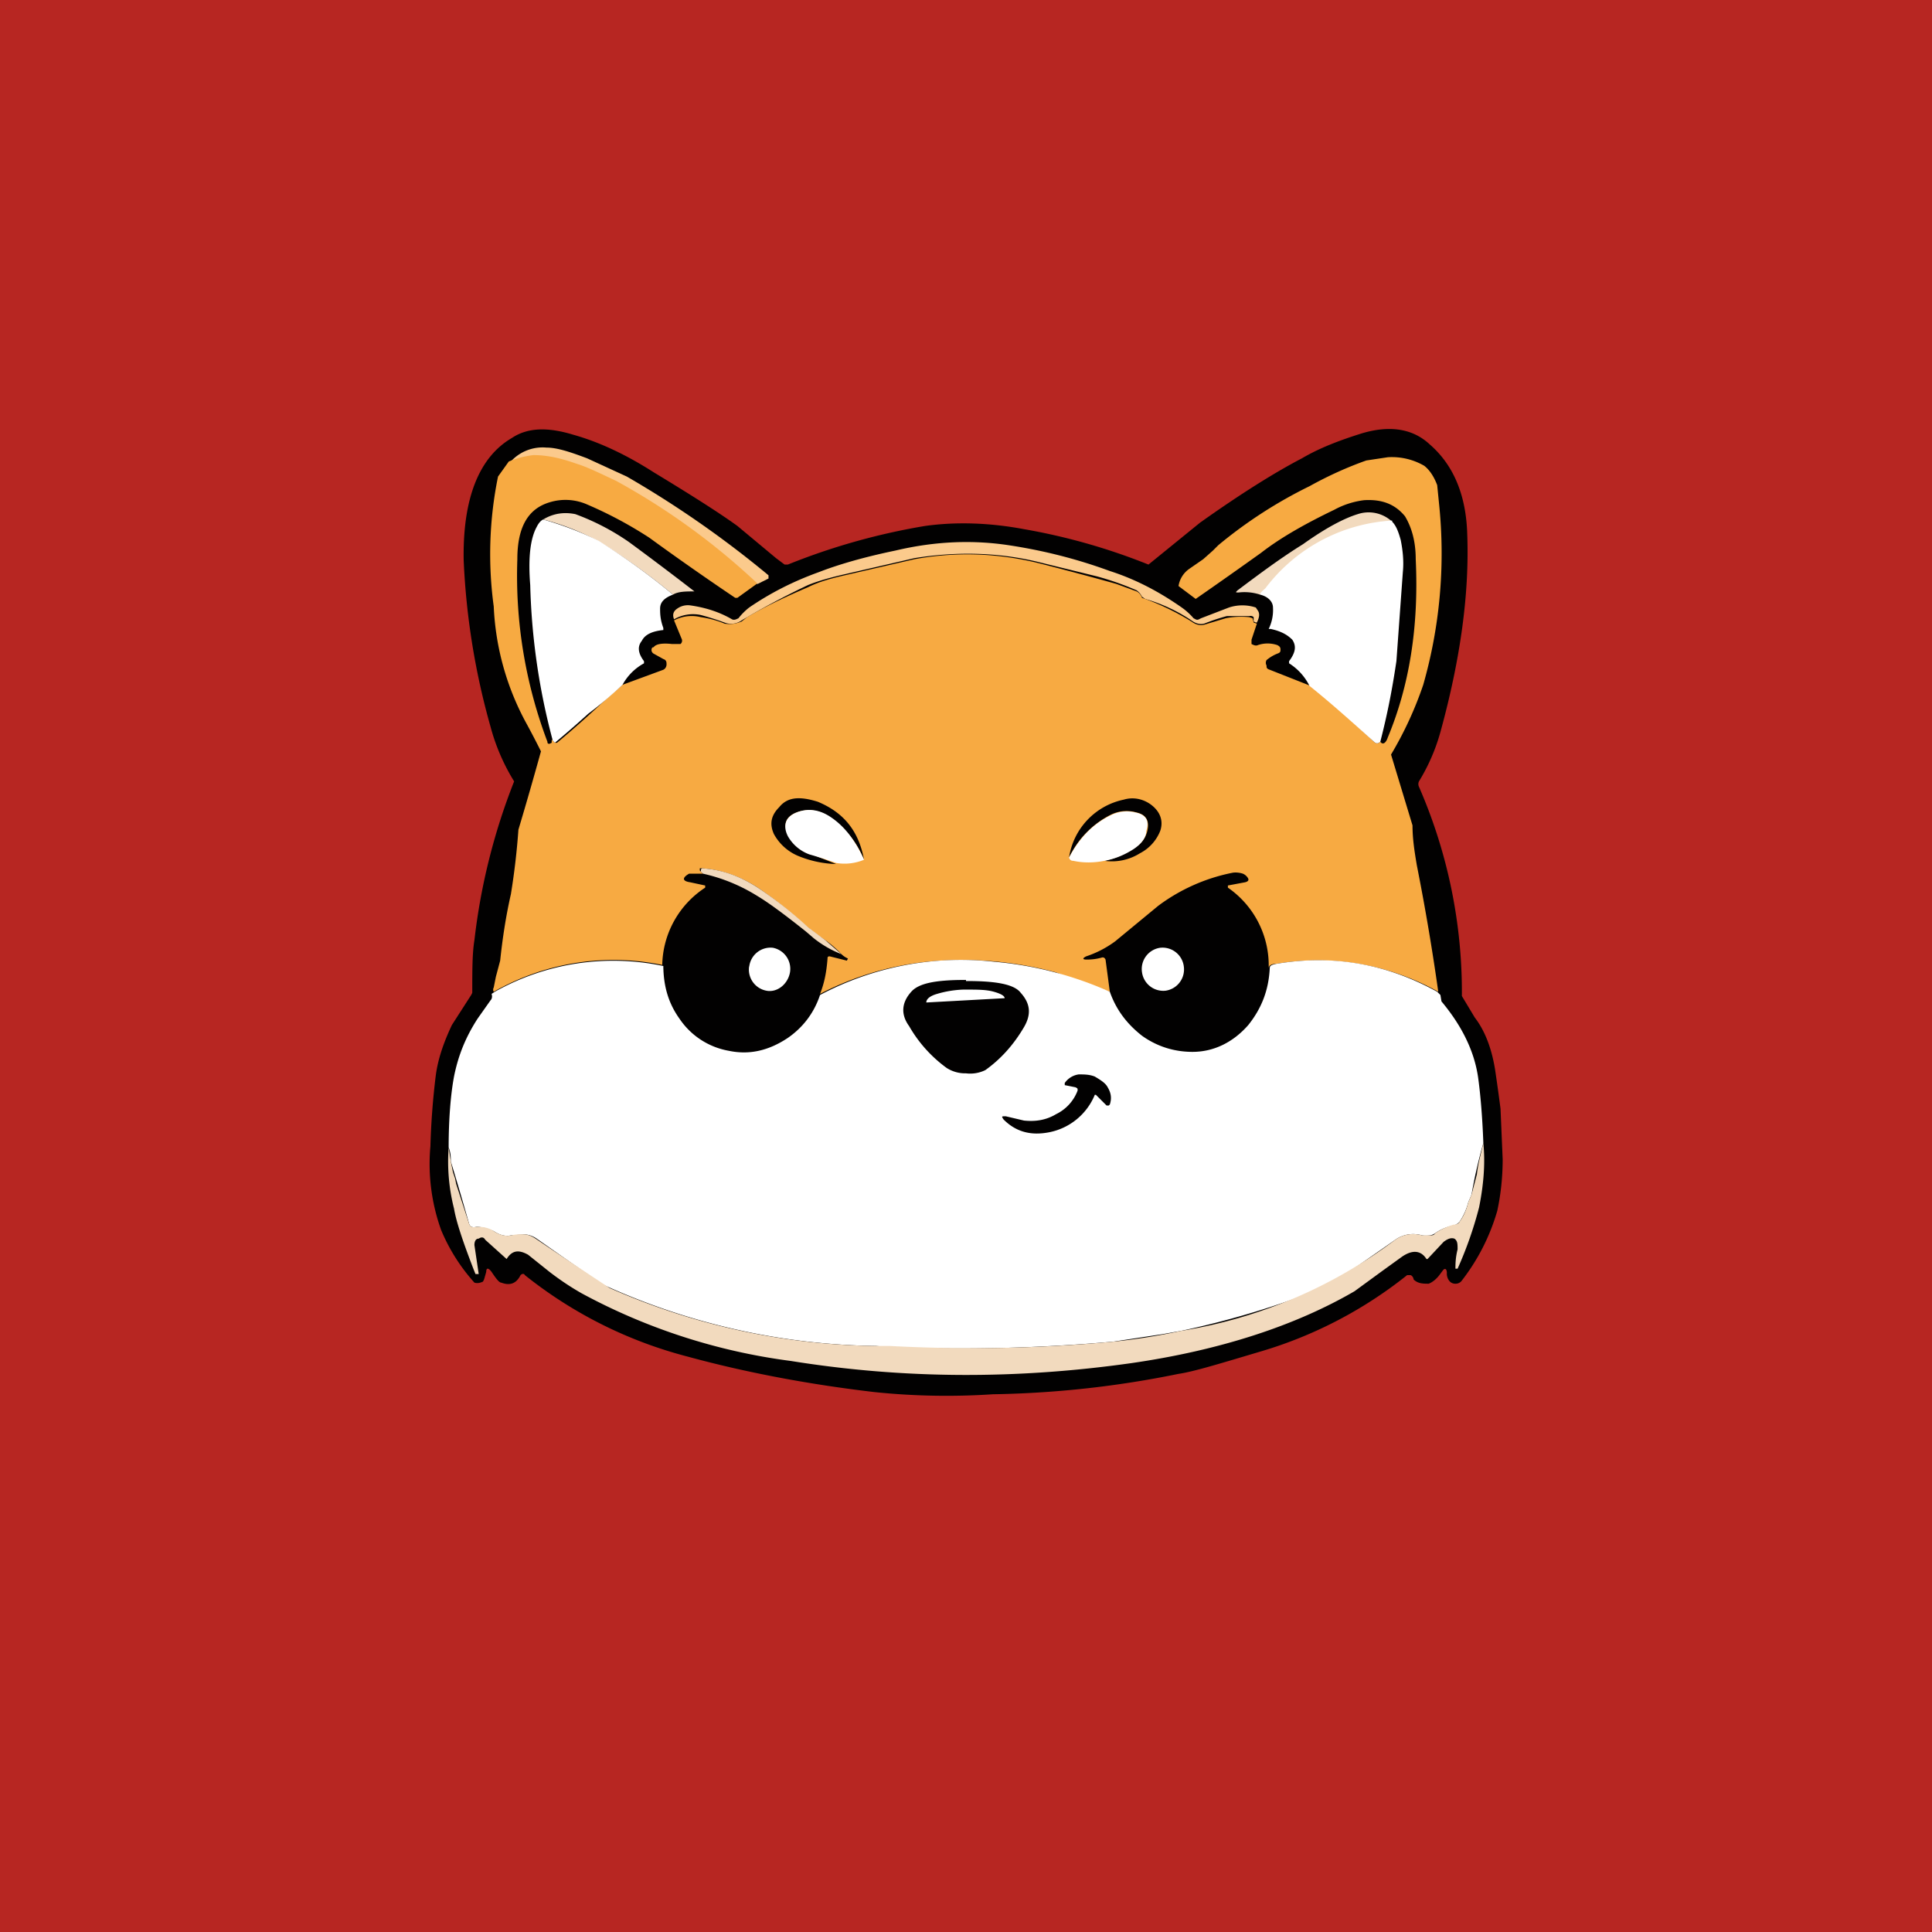 <!-- by TradingView --><svg width="18" height="18" viewBox="0 0 18 18" xmlns="http://www.w3.org/2000/svg"><path fill="#B72622" d="M0 0h18v18H0z"/><path d="m6.87 4.9.36.3.08.06h.03a6.1 6.1 0 0 1 1.28-.36c.29-.04.6-.03.92.03a5.75 5.75 0 0 1 1.16.33l.48-.39c.38-.27.7-.47.95-.6.17-.1.36-.17.55-.23.26-.08.48-.05.64.1.22.19.34.47.35.84.02.54-.06 1.15-.25 1.84a1.8 1.8 0 0 1-.2.46.06.06 0 0 0 0 .05 4.78 4.78 0 0 1 .4 1.95l.12.2c.1.13.16.3.19.49a18.26 18.26 0 0 1 .05.36l.02.47c0 .18-.02.34-.05.48a1.93 1.93 0 0 1-.33.65.07.07 0 0 1-.06.03.07.07 0 0 1-.06-.03.11.11 0 0 1-.02-.07c0-.04-.02-.05-.04-.02l-.03.04c-.03.04-.07.07-.1.08-.05 0-.1 0-.14-.04 0-.02-.02-.04-.03-.04h-.03a4 4 0 0 1-1.36.71c-.37.11-.63.19-.77.21a9.33 9.33 0 0 1-1.73.19 6.5 6.5 0 0 1-1.1-.02c-.6-.07-1.19-.18-1.74-.33a4.06 4.06 0 0 1-1.52-.76c-.01-.02-.03-.01-.04 0-.04.08-.1.1-.18.07-.02 0-.05-.04-.09-.1-.03-.04-.05-.04-.05 0l-.02.07-.01.02c-.02.01-.05.02-.08.01a1.72 1.72 0 0 1-.31-.49 1.82 1.82 0 0 1-.1-.78 7 7 0 0 1 .05-.66c.02-.15.07-.3.15-.47l.18-.28.01-.02c0-.21 0-.37.02-.49a5.83 5.83 0 0 1 .37-1.48 1.9 1.9 0 0 1-.22-.51 6.76 6.76 0 0 1-.25-1.55c-.01-.57.14-.96.45-1.14.15-.1.34-.1.57-.03.25.07.5.19.75.35.33.2.6.37.78.5Z" fill="#020101"/><path d="M7.05 5.44a6.4 6.4 0 0 0-1.7-1.12 1.24 1.24 0 0 0-.38-.06c-.04 0-.1.01-.22.05a.4.4 0 0 1 .34-.14c.1 0 .22.04.38.1l.37.17a9.53 9.53 0 0 1 1.32.92v.03l-.1.05Z" fill="#FBCA8C"/><path d="m7.05 5.44-.18.13h-.02a26.69 26.69 0 0 1-.8-.56 3.8 3.8 0 0 0-.58-.31.5.5 0 0 0-.35-.02c-.2.06-.3.23-.3.53a4.37 4.37 0 0 0 .28 1.7c0 .02.01.02.02.02l.02-.01v-.03l.03.03h.02a9.58 9.58 0 0 0 .45-.4l.16-.14.38-.14c.02-.01.03-.03.03-.05 0-.02 0-.04-.03-.05l-.09-.05a.04.04 0 0 1-.02-.03c0-.01 0-.03.02-.03.02-.03.08-.04.17-.03h.04L6.34 6a.04.04 0 0 0 .01-.05l-.07-.17a.35.35 0 0 1 .25-.03c.07.01.15.03.22.06.06.01.11 0 .16-.02l.05-.04c.17-.1.36-.19.57-.28.1-.05.21-.08.34-.11l.65-.15c.38-.07.77-.06 1.17.04a32.68 32.68 0 0 1 .71.19l.19.07c.02.01.04.03.05.06l.03.01c.16.06.3.13.43.21.04.03.08.04.12.03l.2-.06a.73.73 0 0 1 .22-.01l.03.01.01.04.03.01-.05.15V6c.02.01.04.02.06.01a.28.28 0 0 1 .18 0c.02.01.03.02.03.04s0 .03-.03.04a.37.37 0 0 0-.1.06.05.05 0 0 0 0 .05c0 .02 0 .03.03.04l.38.15c.2.16.4.34.59.52.02.02.04.02.06 0 .02.03.05.02.07-.04.2-.48.29-1.03.26-1.66 0-.17-.04-.3-.1-.4-.09-.11-.21-.16-.38-.15a.78.78 0 0 0-.28.09c-.27.13-.5.26-.68.4a53.43 53.43 0 0 1-.61.43l-.16-.12a.24.24 0 0 1 .1-.16l.13-.09.09-.08.05-.05a4.26 4.26 0 0 1 .85-.55c.18-.1.36-.18.53-.24l.2-.03a.6.6 0 0 1 .34.08c.05.04.09.1.12.18l.02.2a4.46 4.46 0 0 1-.15 1.66 3.4 3.4 0 0 1-.3.65l.2.66c0 .13.02.25.04.37a21.46 21.46 0 0 1 .2 1.18 2.31 2.31 0 0 0-1.51-.26c-.05 0-.07.02-.07.04a.88.88 0 0 0-.38-.75v-.02l.16-.03c.04-.01.04-.03.01-.06a.1.1 0 0 0-.03-.02.22.22 0 0 0-.09-.01c-.26.05-.5.16-.7.31l-.4.33a.97.97 0 0 1-.27.14c-.04.02-.03.03 0 .03a.5.5 0 0 0 .15-.02c.01 0 .02 0 .03.02l.04.3a5.06 5.06 0 0 1-.5-.18 3.35 3.35 0 0 0-1.2-.1 2.8 2.8 0 0 0-1 .3c.04-.1.06-.2.07-.33 0-.01 0-.02.02-.02l.16.04.01-.02a.19.19 0 0 1-.06-.04.94.94 0 0 0-.15-.13 2.27 2.27 0 0 1-.2-.15 3.68 3.68 0 0 0-.43-.34c-.17-.11-.35-.17-.52-.18h-.02v.02l.03.03h-.13c-.07.04-.06.07.01.08l.14.03v.02a.88.88 0 0 0-.4.72 2.25 2.25 0 0 0-1.57.25.04.04 0 0 1 0-.04l.02-.1.04-.15c.02-.19.05-.4.1-.62a6.7 6.7 0 0 0 .07-.6A35.83 35.83 0 0 0 5.04 7a8.16 8.16 0 0 0-.13-.25 2.5 2.5 0 0 1-.31-1.1 3.61 3.61 0 0 1 .04-1.21l.1-.14a.85.85 0 0 1 .23-.06c.13 0 .26.03.4.08.1.03.22.09.37.16a6.4 6.4 0 0 1 1.31.95Z" fill="#F7AA42"/><path d="M6.27 5.54c-.24-.2-.47-.36-.7-.5a2.2 2.2 0 0 0-.51-.2c.1-.06.2-.07.3-.05a2.21 2.21 0 0 1 .5.26 31.46 31.46 0 0 1 .61.46c-.08 0-.15 0-.2.03ZM12.97 4.86c-.2.03-.37.09-.5.16a4.5 4.5 0 0 0-.73.52.47.47 0 0 0-.2-.02c-.03 0-.03 0-.01-.02.2-.15.4-.3.61-.43.21-.15.38-.24.51-.28a.32.32 0 0 1 .32.07Z" fill="#F2DABE"/><path d="M5.06 4.84c.21.06.38.13.52.2.22.14.45.3.69.5-.08.03-.12.07-.12.13 0 .04 0 .1.03.18v.02c-.1.01-.17.04-.2.1-.04.05-.04.11.02.19v.02a.5.5 0 0 0-.2.2 3.73 3.73 0 0 1-.32.27 9.6 9.6 0 0 1-.31.27l-.02-.02a6.18 6.18 0 0 1-.21-1.45c-.02-.25 0-.43.06-.54.02-.04.04-.06.06-.07ZM12.97 4.86c.04.04.06.1.08.17.02.1.03.2.02.3l-.06.83c-.03.2-.07.44-.15.75-.02.02-.04.02-.06 0-.2-.18-.4-.36-.6-.52a.52.52 0 0 0-.19-.21v-.02c.06-.08.07-.14.03-.2-.05-.05-.11-.08-.2-.1h-.02a.4.4 0 0 0 .04-.2c0-.05-.04-.1-.12-.12 0-.02.03-.04.05-.06a1.59 1.59 0 0 1 1.18-.63Z" fill="#fff"/><path d="m11.7 5.8-.02-.01v-.04a.04.04 0 0 0-.04-.01h-.21a1.8 1.8 0 0 0-.21.07c-.04.01-.08 0-.12-.03a1.54 1.54 0 0 0-.43-.2l-.03-.02a.16.16 0 0 0-.05-.06 2.7 2.7 0 0 0-.37-.13l-.53-.13c-.4-.1-.8-.1-1.17-.04l-.65.15c-.13.03-.24.06-.34.1a7.4 7.4 0 0 0-.62.33.17.17 0 0 1-.16.02 2.58 2.58 0 0 0-.22-.07.35.35 0 0 0-.25.04c-.02-.05 0-.08.03-.1a.17.17 0 0 1 .12-.03c.14.02.27.06.39.13.02.01.04 0 .06-.01a.6.6 0 0 1 .1-.1c.19-.13.4-.24.65-.33.18-.07.42-.14.71-.2.38-.09.73-.1 1.06-.05.33.05.64.13.94.24.25.08.47.2.67.34a.6.6 0 0 1 .11.1c.02.01.03.02.05.01l.02-.01.26-.1a.4.4 0 0 1 .25 0l.02.03c.02.03.01.07-.01.11Z" fill="#FBCA8C"/><path d="M8.05 8.01a.87.87 0 0 0-.34-.41.32.32 0 0 0-.29-.03c-.1.04-.13.11-.07.21a.38.38 0 0 0 .19.17l.25.1a1 1 0 0 1-.34-.07.46.46 0 0 1-.24-.21c-.04-.09-.03-.17.05-.25.08-.1.2-.1.36-.05.24.1.38.27.43.54ZM10.29 8.02c.09-.02.17-.05.24-.1.09-.04.14-.1.16-.18.02-.09-.01-.15-.1-.17a.33.33 0 0 0-.24.02.86.86 0 0 0-.39.4.65.65 0 0 1 .51-.54c.1-.03.2 0 .27.06s.1.14.07.23a.4.4 0 0 1-.19.21.49.49 0 0 1-.33.07Z" fill="#020101"/><path d="M8.05 8.01a.47.47 0 0 1-.26.03 4.22 4.22 0 0 0-.25-.08.38.38 0 0 1-.2-.17c-.05-.1-.02-.18.08-.22.1-.04.2-.03.3.03.13.08.24.21.33.41ZM10.29 8.02c-.1.02-.2.02-.29 0-.01 0-.03 0-.04-.03.1-.19.23-.32.4-.4a.33.33 0 0 1 .22-.02c.1.02.13.08.1.17 0 .07-.06.14-.15.19a.73.73 0 0 1-.24.09Z" fill="#fff"/><path d="M7.84 8.89a.99.99 0 0 1-.26-.15l-.07-.06c-.2-.16-.35-.27-.45-.33-.16-.1-.33-.17-.51-.21l-.02-.02V8.1l.01-.01c.18.01.35.07.52.18a3.68 3.68 0 0 1 .47.37l.16.12.15.13Z" fill="#F2DABE"/><path d="M6.98 9a.2.2 0 0 0 .16.23c.1.02.2-.06.22-.17a.2.2 0 0 0-.16-.23.2.2 0 0 0-.22.18ZM10.64 9.06a.2.2 0 0 0 .22.17.2.2 0 0 0 .17-.22.2.2 0 0 0-.22-.18.2.2 0 0 0-.17.23Z" fill="#fff"/><path d="M6.18 8.99c0 .2.05.36.15.5a.7.7 0 0 0 .46.3c.19.04.37 0 .55-.12.13-.09.24-.22.3-.4a2.8 2.8 0 0 1 1.62-.31 3.35 3.35 0 0 1 1.08.28c.06.17.16.3.3.41.14.1.3.15.47.15.2 0 .38-.09.52-.25.12-.15.19-.32.2-.53 0-.02.01-.03.06-.04.53-.09 1.03 0 1.5.26l.03.03.01.06c.1.12.17.23.22.33.06.12.1.24.12.37.02.14.04.35.05.62a4.37 4.37 0 0 0-.11.48l-.03.07a.58.58 0 0 1-.08.18.11.11 0 0 1-.07.04.45.45 0 0 0-.16.07.11.11 0 0 1-.05.02.3.3 0 0 1-.07 0 .29.29 0 0 0-.25.04l-.46.32c-.1.07-.2.12-.29.16a8.2 8.2 0 0 1-1.25.37l-.17.03-.46.07a16.16 16.16 0 0 1-2.08.05l-.13-.01a6.31 6.31 0 0 1-2.56-.58l-.6-.42a.22.22 0 0 0-.12-.04l-.12.01c-.05.01-.1 0-.16-.04-.07-.03-.12-.04-.16-.04-.04.01-.06 0-.07-.03a27.16 27.16 0 0 0-.17-.58c0-.04 0-.08-.02-.13 0-.27.02-.5.05-.66.04-.2.11-.37.22-.54l.12-.17c.01-.01.02-.03.01-.06l.03-.02A2.25 2.25 0 0 1 6.18 9Z" fill="#fff"/><path d="M9 9.14h.01c.27 0 .44.03.5.11.09.1.1.2.03.32-.1.17-.22.3-.36.4A.32.32 0 0 1 9 10a.32.32 0 0 1-.18-.05 1.25 1.25 0 0 1-.35-.39c-.08-.11-.07-.22.02-.32.07-.08.23-.11.5-.11H9Z" fill="#020101"/><path d="M8.63 9.34c0-.03.03-.06.1-.08a.97.97 0 0 1 .24-.04h.04c.1 0 .18 0 .25.02s.1.04.1.06l-.73.04Z" fill="#fff"/><path d="M10.21 10.2h-.01a.58.58 0 0 1-.43.35c-.16.03-.3 0-.42-.12-.02-.03-.02-.03.02-.03l.17.04c.1.01.2 0 .3-.06a.4.4 0 0 0 .2-.22c0-.02 0-.02-.02-.03l-.1-.02v-.02a.19.19 0 0 1 .13-.08c.05 0 .1 0 .15.02.05.03.1.06.12.1.03.05.04.1.02.16l-.01.01h-.02l-.1-.1Z" fill="#020101"/><path d="M13.82 10.65c.02.2 0 .4-.04.6a3.56 3.56 0 0 1-.2.57h-.02c0-.04 0-.1.02-.18 0-.05 0-.08-.03-.1-.03-.01-.06 0-.1.03l-.15.16h-.01c-.05-.08-.13-.09-.23-.02l-.18.13-.26.19c-.55.32-1.25.55-2.08.67-1.06.15-2.11.15-3.17-.02a5.61 5.61 0 0 1-1.95-.63c-.07-.04-.17-.1-.3-.2l-.2-.16c-.09-.05-.15-.04-.2.04l-.2-.18c-.01-.02-.03-.03-.06-.01-.03 0-.04.03-.04.06l.04.27h-.03l-.02-.05c-.1-.26-.16-.44-.18-.56a1.78 1.78 0 0 1-.05-.57l.02.13.02.1.02.06.01.05.12.37c.01.03.03.04.07.03.04 0 .1 0 .16.04s.12.05.16.04a.44.44 0 0 1 .12-.01c.04 0 .08.02.11.04a73.21 73.21 0 0 0 .69.46 6.31 6.31 0 0 0 2.49.54h.12a14.32 14.32 0 0 0 2.08-.04 5.45 5.45 0 0 0 .63-.1 4.5 4.5 0 0 0 2-.85.29.29 0 0 1 .25-.04h.07c.02 0 .04 0 .05-.02.06-.04.11-.06.17-.08.03 0 .05-.01.06-.03.03-.04.06-.1.08-.18l.03-.07.05-.19c.01-.1.04-.2.06-.29Z" fill="#F2DABE"/></svg>
